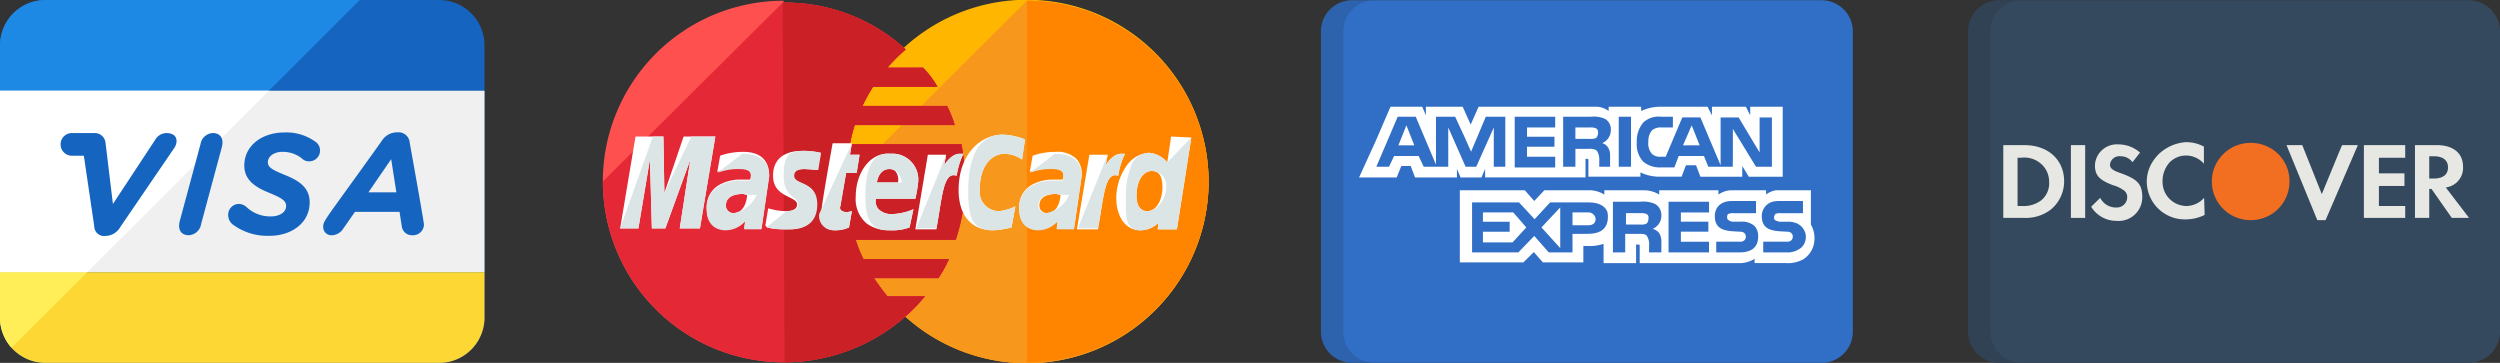 <svg xmlns="http://www.w3.org/2000/svg" width="282" height="40.934" viewBox="0 0 282 40.934">
  <rect x="0" y="0" width="282" height="40.934" fill="#333333" stroke="none"/>
  <g id="Group_1" data-name="Group 1" transform="translate(-16 -228.026)">
    <g id="_011-visa" data-name="011-visa" transform="translate(16 228)">
      <path id="Path" d="M54.653,35.817a5.121,5.121,0,0,1-5.124,5.117H5.124A5.12,5.12,0,0,1,0,35.817V5.117A5.121,5.121,0,0,1,5.124,0H49.529a5.121,5.121,0,0,1,5.124,5.117v30.7Z" transform="translate(0 0.027)" fill="#1565c0"/>
      <path id="Path-2" data-name="Path" d="M5.124,0A5.121,5.121,0,0,0,0,5.117v30.7a5.085,5.085,0,0,0,1.3,3.4L40.58,0Z" transform="translate(0 0.027)" fill="#1e88e5"/>
      <rect id="Rectangle" width="54.653" height="20.467" transform="translate(0 10.26)" fill="#f0f0f0"/>
      <path id="Path-3" data-name="Path" d="M54.653,5.117V0H0V5.117a5.12,5.12,0,0,0,5.124,5.117H49.529A5.12,5.12,0,0,0,54.653,5.117Z" transform="translate(0 30.727)" fill="#fdd835"/>
      <path id="Path-4" data-name="Path" d="M0,0V5.117a5.089,5.089,0,0,0,1.3,3.4L9.837,0Z" transform="translate(0 30.727)" fill="#ffee58"/>
      <path id="Path-5" data-name="Path" d="M0,0V20.467H9.837L30.333,0Z" transform="translate(0 10.26)" fill="#fff"/>
      <g id="Group" transform="translate(6.805 14.95)">
        <path id="Path-6" data-name="Path" d="M2.48,10.279a1.479,1.479,0,0,1-1.394,1.247c-.827,0-1.281-.6-1.005-1.619L2.415,1.247A1.479,1.479,0,0,1,3.808,0c.827,0,1.281.6,1.005,1.619Z" transform="translate(13.398 0.083)" fill="#1565c0"/>
        <path id="Path-7" data-name="Path" d="M6.533,8.288c0-.549-.406-.873-1.928-1.489-1.476-.6-2.789-1.393-2.789-3.06C1.815,1.426,3.89,0,6.322,0A5.561,5.561,0,0,1,9.774,1a1.194,1.194,0,0,1,.585,1.035A1.207,1.207,0,0,1,9.127,3.253a1.071,1.071,0,0,1-.681-.209,3.456,3.456,0,0,0-2.318-.86c-1.053,0-1.654.583-1.654,1.15,0,.6.453.859,1.993,1.49,1.556.631,2.722,1.409,2.722,3.058,0,2.38-2.122,3.773-4.505,3.773a6.547,6.547,0,0,1-4.2-1.3A1.351,1.351,0,0,1,0,9.323,1.214,1.214,0,0,1,1.216,8.06a1.344,1.344,0,0,1,.8.308A3.9,3.9,0,0,0,4.8,9.468C5.8,9.47,6.533,9,6.533,8.288Z" transform="translate(18.936 0.019)" fill="#1565c0"/>
        <path id="Shape" d="M10.083,11.608a1.149,1.149,0,0,1-1.216-.988L8.609,8.968H3.583l-1.3,1.863a1.6,1.6,0,0,1-1.264.778A.925.925,0,0,1,0,10.635c0-.5.1-.63,2.534-4.007C3.489,5.307,4.8,3.5,6.6.971A2.046,2.046,0,0,1,8.4,0,1.26,1.26,0,0,1,9.759,1.182l.053.293c1.015,5.65,1.552,8.74,1.552,8.935A1.229,1.229,0,0,1,10.083,11.608ZM7.666,3.028h0L5.1,6.767H8.251L7.666,3.028Z" transform="translate(29.653 0.003)" fill="#1565c0"/>
        <path id="Path-8" data-name="Path" d="M11.953,0a1.511,1.511,0,0,0-1.3.794L5.906,8,5.079,1.15A1.229,1.229,0,0,0,3.766,0H1.281a1.279,1.279,0,1,0,0,2.558H2.626L3.8,10.506a1.111,1.111,0,0,0,1.28,1.1,1.959,1.959,0,0,0,1.654-1L12.86,1.634a1.473,1.473,0,0,0,.227-.711C13.087.291,12.6,0,11.953,0Z" transform="translate(0.026 0.084)" fill="#1565c0"/>
      </g>
    </g>
    <g id="_012-american-express" data-name="012-american-express" transform="translate(165 228)">
      <path id="Path-9" data-name="Path" d="M60,37.39A3.526,3.526,0,0,1,56.453,40.9H3.547A3.526,3.526,0,0,1,0,37.39V3.505A3.526,3.526,0,0,1,3.547,0H56.453A3.526,3.526,0,0,1,60,3.505V37.39Z" transform="translate(0 0.052)" fill="#306fc5"/>
      <path id="Path-10" data-name="Path" d="M2.522,37.39V3.505A3.526,3.526,0,0,1,6.068,0H3.547A3.526,3.526,0,0,0,0,3.505V37.39A3.526,3.526,0,0,0,3.547,40.9H6.069A3.527,3.527,0,0,1,2.522,37.39Z" transform="translate(0 0.052)" fill="#202121" opacity="0.15"/>
      <g id="Group-2" data-name="Group" transform="translate(4.219 12.045)">
        <path id="Path-11" data-name="Path" d="M0,2.255H1.793L.9,0Z" transform="translate(4.522 2.117)" fill="#fff"/>
        <path id="Path-12" data-name="Path" d="M0,0V1.047H3.015V2.175H0V3.383H3.341L4.889,1.692,3.422,0Z" transform="translate(14.056 11.942)" fill="#fff"/>
        <path id="Path-13" data-name="Path" d="M.978,0,0,2.255H1.874Z" transform="translate(36.627 2.117)" fill="#fff"/>
        <path id="Path-14" data-name="Path" d="M2.119,4.59V0L0,2.255Z" transform="translate(20.656 11.378)" fill="#fff"/>
        <path id="Path-15" data-name="Path" d="M2.608.725A.82.82,0,0,0,1.711,0H0V1.45H1.793C2.282,1.45,2.608,1.208,2.608.725Z" transform="translate(24.16 11.942)" fill="#fff"/>
        <path id="Path-16" data-name="Path" d="M2.282,1.208A.625.625,0,0,0,2.526.644.447.447,0,0,0,2.282.081,1.6,1.6,0,0,0,1.63,0H0V1.289H1.63A1.6,1.6,0,0,0,2.282,1.208Z" transform="translate(30.19 12.023)" fill="#fff"/>
        <path id="Shape-2" data-name="Shape" d="M11.035,7.974H6.309L5.82,6.684H4.761l-.49,1.208-.029.081H0l.034-.081L1.908,3.785,3.539,0H7.123l.408.967V0h4.155l.9,2.013L13.479,0H26.6a2.367,2.367,0,0,1,1.548.483V0h3.668V.483A5.021,5.021,0,0,1,34.1,0H39.31l.49.967V0h3.829l.488.967V0h3.667V7.892H43.955l-.734-1.208V7.892H38.5L38.006,6.6h-1.14l-.489,1.288H33.932a4.937,4.937,0,0,1-2.2-.483v.483H25.865V6.121c0-.242,0-.242-.163-.242h-.163V7.972H14.213V7.007l-.408.967H11.443l-.408-.967v.966Zm23.06-6.846a2.556,2.556,0,0,0-2.037.644,3.25,3.25,0,0,0-.733,2.255A2.83,2.83,0,0,0,32.058,6.2a2.922,2.922,0,0,0,1.956.644h1.548l.489-1.288H38.9l.49,1.208h1.385l1.377,0V6.032l.008.008V2.5L44.77,6.765h1.793V1.209H45.176V5.154L42.814,1.209H40.777V6.6l-2.282-5.4H36.458L34.584,5.638h-.571a1.293,1.293,0,0,1-.978-.322,1.744,1.744,0,0,1-.407-1.369,1.891,1.891,0,0,1,.407-1.289,1.516,1.516,0,0,1,1.059-.322h1.3V1.128Zm-16.541,0V6.845h4.564V5.638H18.939V4.51h3.1V3.382h-3.1V2.336h3.179V1.128Zm11.734,0V6.765h1.385V1.128ZM24.4,4.752h1.467a1.673,1.673,0,0,1,.738.079.736.736,0,0,1,.239.162,1.9,1.9,0,0,1,.245,1.128v.644h1.222V5.638c0-.049,0-.095,0-.139V5.492a.013.013,0,0,0,0-.006V5.468a.055.055,0,0,1,0-.012,1.549,1.549,0,0,0-.289-.944.749.749,0,0,0-.08-.1l-.005,0a1.108,1.108,0,0,0-.517-.306,1.6,1.6,0,0,0,.975-1.486,1.355,1.355,0,0,0-.649-1.253,3.158,3.158,0,0,0-1.63-.241h-3.1V6.765H24.4V4.753Zm-9.209-2.41h0V6.765h1.3V1.128h-2.2l-1.63,3.865-.026.084L11.9,3.42,10.872,1.209l-.041-.081H8.671v5.4L6.39,1.128H4.353L1.943,6.765H3.375l.571-1.208H6.717l.57,1.208h2.77V2.336l1.956,4.43h1.2l1.9-4.247Z" transform="translate(0.088 0.023)" fill="#fff"/>
        <path id="Path-17" data-name="Path" d="M2.369,1.14a.432.432,0,0,0,.064-.086A.862.862,0,0,0,2.546.446.445.445,0,0,0,2.533.373c0-.006,0-.012,0-.019h0A.454.454,0,0,0,2.282.08,1.614,1.614,0,0,0,1.63,0H0V1.289H1.63a1.6,1.6,0,0,0,.652-.081.308.308,0,0,0,.067-.048h0Z" transform="translate(24.486 2.359)" fill="#fff"/>
        <path id="Shape-3" data-name="Shape" d="M19.882,8.216H16.215V6.04a4.974,4.974,0,0,1-1.874.242h-.408V8.134H9.37L8.349,6.97,7.17,8.134H0V0H7.333L8.393,1.208,9.534,0h4.889A3.249,3.249,0,0,1,16.3.483V0h4.4A3.308,3.308,0,0,1,22.49.483V0h6.682V.483A2.606,2.606,0,0,1,30.8,0h3.748V.482l0,0A2.33,2.33,0,0,1,35.674,0H39.6V.242l0,3.624a3.064,3.064,0,0,1,.407,1.53c0,.041,0,.089,0,.156l0,0c0,.028-.006.056-.01.084a2.707,2.707,0,0,1-1.293,2.172,3.554,3.554,0,0,1-1.956.4h-3.5V7.731a3.187,3.187,0,0,1-1.874.484H20.29V6.362c0-.241,0-.241-.245-.241h-.163V8.215ZM34.224,5.8V7.007h2.606a2.416,2.416,0,0,0,1.712-.563,1.636,1.636,0,0,0,.489-1.208,1.774,1.774,0,0,0-.025-.289,1.745,1.745,0,0,0-1.14-1.273,2.564,2.564,0,0,0-.871-.13h-.733a1.054,1.054,0,0,1-.489-.08c-.256-.084-.327-.17-.327-.4a.611.611,0,0,1,.164-.4,1.223,1.223,0,0,1,.57-.08h2.526V1.209H36.016a3.037,3.037,0,0,0-.419.029A1.66,1.66,0,0,0,34.061,2.9c0,1.625,1.283,1.691,2.524,1.754l.328.018a.67.67,0,0,1,.489.161.578.578,0,0,1,0,.8.692.692,0,0,1-.571.161H34.224Zm-5.3,0V7.007h2.608c1.405,0,2.118-.6,2.118-1.771a1.628,1.628,0,0,0-.407-1.209A2.09,2.09,0,0,0,31.7,3.543h-.734a1.057,1.057,0,0,1-.489-.08c-.16-.079-.326-.161-.326-.4,0-.158,0-.322.163-.4a1.226,1.226,0,0,1,.571-.08h2.526V1.209H30.72c-1.442,0-1.956.874-1.956,1.691,0,1.626,1.283,1.691,2.524,1.754l.328.018a.71.71,0,0,1,.49.161.581.581,0,0,1,0,.8.694.694,0,0,1-.571.161H28.927Zm-5.378-4.51V7.007h4.563V5.8H24.935V4.671h3.1V3.543h-3.1V2.5h3.178V1.289ZM18.661,4.913h1.466c.491,0,.815,0,.977.241a1.767,1.767,0,0,1,.245,1.128v.725h1.385V5.88a1.829,1.829,0,0,0-.244-1.048,1.4,1.4,0,0,0-.733-.482,1.606,1.606,0,0,0,.977-1.531A1.432,1.432,0,0,0,22,1.53a3.317,3.317,0,0,0-1.63-.241h-3.1V7.007h1.385V4.914ZM8.474,5.235h0l1.558,1.77h2.678V4.913h1.63c1.014,0,2.363-.2,2.363-1.933a2.315,2.315,0,0,0-.068-.563C16.343,1.722,15.626,1.37,14.5,1.37H10.185L8.474,3.222l-.041.042-.3-.329L6.682,1.37h-5.3V7.007H6.6L8.393,5.154l.076.086,0,0Z" transform="translate(11.449 9.445)" fill="#fff"/>
      </g>
    </g>
    <g id="_013-mastercard" data-name="013-mastercard" transform="translate(84 228)">
      <path id="Path-18" data-name="Path" d="M41,20.392a20.5,20.5,0,0,1-41,0H0a20.5,20.5,0,0,1,41,0Z" transform="translate(27.333 0.108)" fill="#ffb600"/>
      <path id="Path-19" data-name="Path" d="M20.5,0A20.5,20.5,0,0,1,41,20.392h0a20.5,20.5,0,0,1-41,0" transform="translate(27.333 0.108)" fill="#f7981d"/>
      <path id="Path-20" data-name="Path" d="M0,0A20.5,20.5,0,0,1,20.5,20.392h0A20.43,20.43,0,0,1,0,40.784" transform="translate(47.833 0.108)" fill="#ff8500"/>
      <path id="Path-21" data-name="Path" d="M20.283,0A20.392,20.392,0,0,0,20.5,40.784,20.8,20.8,0,0,0,34.275,35.5h0a19.432,19.432,0,0,0,2.061-2.158h-4.23a24.9,24.9,0,0,1-1.519-2.05h7.267a13.8,13.8,0,0,0,1.193-2.158H29.394a12.82,12.82,0,0,1-.868-2.158h11.28A21.322,21.322,0,0,0,40.892,20.5a27.708,27.708,0,0,0-.434-4.316H27.876a15.706,15.706,0,0,1,.542-2.158H39.7a12.82,12.82,0,0,0-.868-2.158H29.286a21.363,21.363,0,0,1,1.193-2.158h7.267a10.265,10.265,0,0,0-1.627-2.158H32.106A18.439,18.439,0,0,1,34.167,5.5,20.074,20.074,0,0,0,20.392.216C20.392,0,20.392,0,20.283,0Z" transform="translate(0 0.108)" fill="#ff5050"/>
      <path id="Path-22" data-name="Path" d="M0,20.176A20.43,20.43,0,0,0,20.5,40.568a20.8,20.8,0,0,0,13.775-5.287h0a19.432,19.432,0,0,0,2.061-2.158h-4.23a24.9,24.9,0,0,1-1.519-2.05h7.267a13.8,13.8,0,0,0,1.193-2.158H29.394a12.82,12.82,0,0,1-.868-2.158h11.28a21.322,21.322,0,0,0,1.085-6.474,27.708,27.708,0,0,0-.434-4.316H27.876a15.706,15.706,0,0,1,.542-2.158H39.7a12.82,12.82,0,0,0-.868-2.158H29.286a21.363,21.363,0,0,1,1.193-2.158h7.267a10.265,10.265,0,0,0-1.627-2.158H32.106a18.439,18.439,0,0,1,2.061-2.05A20.074,20.074,0,0,0,20.392,0h-.108" transform="translate(0 0.324)" fill="#e52836"/>
      <path id="Path-23" data-name="Path" d="M.217,40.568a20.8,20.8,0,0,0,13.775-5.287h0a19.432,19.432,0,0,0,2.061-2.158h-4.23a24.9,24.9,0,0,1-1.519-2.05h7.267a13.8,13.8,0,0,0,1.193-2.158H9.111a12.82,12.82,0,0,1-.868-2.158h11.28a21.322,21.322,0,0,0,1.085-6.474,27.708,27.708,0,0,0-.434-4.316H7.593a15.706,15.706,0,0,1,.542-2.158h11.28a12.82,12.82,0,0,0-.868-2.158H9A21.363,21.363,0,0,1,10.2,9.495h7.267a10.265,10.265,0,0,0-1.627-2.158H11.823a18.439,18.439,0,0,1,2.061-2.05A20.074,20.074,0,0,0,.108,0H0" transform="translate(20.283 0.324)" fill="#cb2026"/>
      <g id="Group-3" data-name="Group" transform="translate(1.898 15.105)">
        <path id="Path-24" data-name="Path" d="M3.146,9.495l.325-1.834a4.72,4.72,0,0,1-.542.108c-.759,0-.868-.432-.759-.647L2.82,3.345H4.013l.325-2.05H3.254L3.471,0H1.3S0,7.121,0,7.984A1.624,1.624,0,0,0,1.735,9.818,3.344,3.344,0,0,0,3.146,9.495Z" transform="translate(22.724 1.079)" fill="#fff"/>
        <path id="Shape-4" data-name="Shape" d="M3.8,8.645A4.2,4.2,0,0,1,1.247,7.89,3.6,3.6,0,0,1,0,4.869C0,2.139,1.589,0,3.618,0c.095,0,.191,0,.287.014A2.916,2.916,0,0,1,7.051,3.143a14.078,14.078,0,0,1-.326,1.942H2.278A1.427,1.427,0,0,0,2.51,6.2a2.078,2.078,0,0,0,1.72.611,6.572,6.572,0,0,0,2.278-.54l-.434,2.05A5.792,5.792,0,0,1,3.8,8.645Zm0-6.906c-1.238,0-1.41,1.5-1.41,1.511H4.773c0-.009,0-.025,0-.049A1.54,1.54,0,0,0,4.5,2.012.918.918,0,0,0,3.8,1.74Z" transform="translate(26.628 2.252)" fill="#fff"/>
        <path id="Path-25" data-name="Path" d="M5.966,10.466,6.4,8.092a5.351,5.351,0,0,1-1.844.539A2.189,2.189,0,0,1,2.386,6.15c0-2.589,1.3-3.992,2.82-3.992a3.634,3.634,0,0,1,1.952.647L7.484.539A7.66,7.66,0,0,0,4.989,0C2.495,0,0,2.158,0,6.258c0,2.7,1.3,4.532,3.9,4.532A9.781,9.781,0,0,0,5.966,10.466Z" transform="translate(38.234 0.108)" fill="#fff"/>
        <path id="Shape-5" data-name="Shape" d="M2.061,8.74C1.717,8.74,0,8.625,0,6.366A2.871,2.871,0,0,1,1.261,3.817a4.844,4.844,0,0,1,2.644-.688h.976s.109-.112.109-.54c0-.664-.678-.755-1.41-.755a6.474,6.474,0,0,0-2.386.432L1.518.432A7.841,7.841,0,0,1,4.122,0C6.038,0,7.051.933,7.051,2.7L6.182,8.632H4.23l.109-.863c-.024,0-.07.043-.145.112A2.971,2.971,0,0,1,2.061,8.74ZM4.122,4.748c-1.7,0-1.953.811-1.953,1.294a.841.841,0,0,0,.868.864c1.261,0,1.519-1.617,1.519-2.05A1.939,1.939,0,0,1,4.122,4.748Z" transform="translate(9.816 2.05)" fill="#fff"/>
        <path id="Path-26" data-name="Path" d="M2.495,8.847c.542,0,3.254.108,3.254-2.805,0-2.7-2.6-2.158-2.6-3.237,0-.539.434-.755,1.193-.755.325,0,1.519.108,1.519.108L6.183.216A8.28,8.28,0,0,0,4.122,0C2.495,0,.868.647.868,2.805c0,2.482,2.712,2.266,2.712,3.237,0,.647-.759.755-1.3.755A7.127,7.127,0,0,1,.325,6.474L0,8.416C.108,8.632.651,8.847,2.495,8.847Z" transform="translate(16.433 1.942)" fill="#fff"/>
        <path id="Shape-6" data-name="Shape" d="M2.712,10.574C.849,10.574,0,8.728,0,7.013A6.273,6.273,0,0,1,1.112,3.372,3.293,3.293,0,0,1,3.688,1.834a3.029,3.029,0,0,1,2.06,1.079L6.182,0,8.46.108,6.834,10.466H4.664l.108-.753,0,0A2.937,2.937,0,0,1,2.712,10.574Zm1.3-6.69c-1.022,0-1.735,1.154-1.735,2.805,0,1.081.446,1.726,1.193,1.726,1.127,0,1.735-1.39,1.735-2.7C5.206,4.484,4.816,3.884,4.013,3.884Z" transform="translate(56.022 0.324)" fill="#fff"/>
        <path id="Path-27" data-name="Path" d="M2.061,10.358l1.3-7.768.217,7.768H5.1l2.82-7.768L6.725,10.358H9L10.738,0H7.159L4.989,6.366,4.881,0H1.735L0,10.358Z" transform="translate(0.054 0.324)" fill="#fff"/>
        <path id="Path-28" data-name="Path" d="M2.386,8.416c.651-3.561.759-6.474,2.278-5.934A8.437,8.437,0,0,1,5.423,0H4.989C4.013,0,3.254,1.295,3.254,1.295L3.471.108H1.41L0,8.524H2.386Z" transform="translate(33.353 2.266)" fill="#fff"/>
        <path id="Shape-7" data-name="Shape" d="M2.061,8.74C1.717,8.74,0,8.625,0,6.366A2.871,2.871,0,0,1,1.261,3.817a4.844,4.844,0,0,1,2.644-.688h.976s.109-.112.109-.54c0-.664-.678-.755-1.41-.755a6.474,6.474,0,0,0-2.386.432L1.518.432A7.841,7.841,0,0,1,4.122,0,3.1,3.1,0,0,1,6.447.78a2.508,2.508,0,0,1,.6,1.917L6.182,8.632H4.23l.109-.863c-.024,0-.07.043-.145.112A2.971,2.971,0,0,1,2.061,8.74ZM4.23,4.748c-1.7,0-1.952.811-1.952,1.294a.841.841,0,0,0,.868.864c1.261,0,1.518-1.617,1.518-2.05C4.556,4.856,4.556,4.856,4.23,4.748Z" transform="translate(45.067 2.05)" fill="#fff"/>
        <path id="Path-29" data-name="Path" d="M2.386,8.416c.651-3.561.759-6.474,2.278-5.934A8.437,8.437,0,0,1,5.423,0H4.989C4.013,0,3.254,1.295,3.254,1.295L3.471.108H1.41L0,8.524H2.386Z" transform="translate(51.575 2.266)" fill="#fff"/>
      </g>
      <g id="Group-4" data-name="Group" transform="translate(1.898 15.105)">
        <path id="Path-30" data-name="Path" d="M0,7.984A1.624,1.624,0,0,0,1.735,9.818a4.147,4.147,0,0,0,1.627-.324l.325-1.834a4.72,4.72,0,0,1-.542.108c-.759,0-.868-.432-.759-.647l.651-3.776H4.23l.325-2.05H3.471L3.688,0" transform="translate(22.507 1.079)" fill="#dce5e5"/>
        <path id="Shape-8" data-name="Shape" d="M2.712,8.645C1.084,8.645,0,8,0,4.869,0,1.593.83,0,2.539,0c.091,0,.185,0,.281.014A2.916,2.916,0,0,1,5.965,3.143,14.126,14.126,0,0,1,5.64,5.085H1.193A1.427,1.427,0,0,0,1.425,6.2a2.078,2.078,0,0,0,1.72.611,6.572,6.572,0,0,0,2.278-.54L4.99,8.321A5.792,5.792,0,0,1,2.712,8.645Zm0-6.906c-1.238,0-1.41,1.5-1.41,1.511H4.122a2.175,2.175,0,0,0-.494-1.123A1.21,1.21,0,0,0,2.712,1.74Z" transform="translate(27.713 2.252)" fill="#dce5e5"/>
        <path id="Path-31" data-name="Path" d="M4.881,10.466l.434-2.374a5.351,5.351,0,0,1-1.844.539A2.189,2.189,0,0,1,1.3,6.15c0-2.589,1.3-3.992,2.82-3.992a3.634,3.634,0,0,1,1.952.647L6.4.539A7.66,7.66,0,0,0,3.9,0C1.41,0,0,2.158,0,6.258c0,2.7.217,4.532,2.82,4.532A9.781,9.781,0,0,0,4.881,10.466Z" transform="translate(39.319 0.108)" fill="#dce5e5"/>
        <path id="Shape-9" data-name="Shape" d="M2.061,8.632C1.717,8.632,0,8.517,0,6.258A2.871,2.871,0,0,1,1.261,3.709a4.844,4.844,0,0,1,2.644-.688h.976s.109-.112.109-.54c0-.664-.678-.755-1.41-.755a6.46,6.46,0,0,0-2.386.432L4.013,0C6.029,0,7.051.871,7.051,2.589L6.182,8.524H4.23l.109-.863c-.024,0-.07.043-.145.112A2.971,2.971,0,0,1,2.061,8.632Zm2.061-4.1c-1.7,0-1.953.811-1.953,1.3a.841.841,0,0,0,.868.863,3.563,3.563,0,0,0,2.6-2.05H5.614a8.147,8.147,0,0,1-1.492-.109Z" transform="translate(9.816 2.266)" fill="#dce5e5"/>
        <path id="Path-32" data-name="Path" d="M0,8.632a9.226,9.226,0,0,0,2.495.216c.542,0,3.254.108,3.254-2.805,0-2.7-2.6-2.158-2.6-3.237,0-.539.434-.755,1.193-.755.325,0,1.519.108,1.519.108L6.183.216A8.28,8.28,0,0,0,4.122,0C2.495,0,1.952.647,1.952,2.805c0,2.482,1.627,2.266,1.627,3.237,0,.647-.759.755-1.3.755" transform="translate(16.541 1.942)" fill="#dce5e5"/>
        <path id="Shape-10" data-name="Shape" d="M1.635,10.466a1.488,1.488,0,0,1-1.116-.391C-.021,9.529-.009,8.5,0,7.4c0-.165,0-.331,0-.5A9.475,9.475,0,0,1,.577,3.264,2.172,2.172,0,0,1,2.611,1.726,3.026,3.026,0,0,1,4.672,2.805L7.384,0,5.756,10.358H3.587l.108-.752,0,0A2.935,2.935,0,0,1,1.635,10.466Zm1.3-6.69C1.915,3.776,1.2,4.93,1.2,6.582c0,1.081.446,1.726,1.193,1.726,1.168,0,2.169-1.483,2.169-2.7A1.659,1.659,0,0,0,2.937,3.776Z" transform="translate(57.099 0.432)" fill="#dce5e5"/>
        <path id="Path-33" data-name="Path" d="M2.061,10.358l1.3-7.768.217,7.768H5.1l2.82-7.768L6.725,10.358H9L10.738,0H8.026L4.989,6.366,4.881,0H3.688L0,10.358Z" transform="translate(0.054 0.324)" fill="#dce5e5"/>
        <path id="Path-34" data-name="Path" d="M0,8.416H2.278c.651-3.561.759-6.474,2.278-5.934A8.437,8.437,0,0,1,5.315,0H4.881C3.9,0,3.146,1.295,3.146,1.295L3.362.108" transform="translate(33.462 2.266)" fill="#dce5e5"/>
        <path id="Shape-11" data-name="Shape" d="M2.061,8.632C1.717,8.632,0,8.517,0,6.258A2.871,2.871,0,0,1,1.261,3.709a4.844,4.844,0,0,1,2.644-.688h.976s.109-.112.109-.54c0-.664-.678-.755-1.41-.755a6.46,6.46,0,0,0-2.386.432L4.013,0C6.029,0,7.051.871,7.051,2.589L6.182,8.524H4.23l.109-.863c-.024,0-.07.043-.145.112A2.971,2.971,0,0,1,2.061,8.632Zm2.061-4.1c-1.7,0-1.953.811-1.953,1.3a.841.841,0,0,0,.868.863,3.563,3.563,0,0,0,2.6-2.05H5.616A9.031,9.031,0,0,1,4.122,4.531Z" transform="translate(45.067 2.266)" fill="#dce5e5"/>
        <path id="Path-35" data-name="Path" d="M0,8.416H2.278c.651-3.561.759-6.474,2.278-5.934A8.437,8.437,0,0,1,5.315,0H4.881C3.9,0,3.146,1.295,3.146,1.295L3.362.108" transform="translate(51.684 2.266)" fill="#dce5e5"/>
      </g>
    </g>
    <g id="_014-discover" data-name="014-discover" transform="translate(238 228)">
      <path id="Path-36" data-name="Path" d="M60,37.39A3.526,3.526,0,0,1,56.453,40.9H3.547A3.526,3.526,0,0,1,0,37.39V3.505A3.526,3.526,0,0,1,3.547,0H56.453A3.526,3.526,0,0,1,60,3.505V37.39Z" transform="translate(0 0.052)" fill="#34495e"/>
      <path id="Path-37" data-name="Path" d="M2.522,37.39V3.505A3.526,3.526,0,0,1,6.068,0H3.547A3.526,3.526,0,0,0,0,3.505V37.39A3.526,3.526,0,0,0,3.547,40.9H6.069A3.527,3.527,0,0,1,2.522,37.39Z" transform="translate(0 0.052)" fill="#202121" opacity="0.15"/>
      <path id="Path-38" data-name="Path" d="M8.812,4.332A4.285,4.285,0,0,0,7.542,1.256,4.387,4.387,0,0,0,4.423,0H4.406a4.355,4.355,0,1,0,0,8.71A4.351,4.351,0,0,0,8.813,4.355C8.813,4.347,8.812,4.34,8.812,4.332Z" transform="translate(27.444 16.145)" fill="#f26e21"/>
      <g id="Group-5" data-name="Group" transform="translate(3.867 15.983)">
        <path id="Path-39" data-name="Path" d="M6.469,6.281a2.721,2.721,0,0,1-1.921.92A2.72,2.72,0,0,1,1.78,4.355,3.14,3.14,0,0,1,2.61,2.244h0a2.6,2.6,0,0,1,1.8-.736,2.684,2.684,0,0,1,2.033.921V.5A4.3,4.3,0,0,0,4.407,0,4.939,4.939,0,0,0,1.535,1.182h0a4.212,4.212,0,0,0-.622.672A4.191,4.191,0,0,0,0,4.439,4.282,4.282,0,0,0,4.407,8.71h.085a4.839,4.839,0,0,0,2.034-.5L6.469,6.281c-.029.028.028.055,0,.081Z" transform="translate(16.289 0.078)" fill="#e7e8e3"/>
        <path id="Path-40" data-name="Path" d="M5.9.865h0L3.983,5.528,1.779,0H0L3.474,8.459h.932L8.05,0H6.271Z" transform="translate(32.051 0.413)" fill="#e7e8e3"/>
        <path id="Path-41" data-name="Path" d="M0,3.685V8.208H4.661V6.867H1.695V4.607H4.576V3.183H1.695V1.424H4.661V0H0Z" transform="translate(40.779 0.413)" fill="#e7e8e3"/>
        <path id="Shape-12" data-name="Shape" d="M2.373,8.208H0V0H2.373C5.06,0,6.864,1.649,6.864,4.1A4.133,4.133,0,0,1,5.339,7.286,4.623,4.623,0,0,1,2.373,8.208ZM1.61,1.424V6.868h.508a3.29,3.29,0,0,0,2.2-.67A2.5,2.5,0,0,0,5.17,4.1a2.665,2.665,0,0,0-.932-2.011,2.871,2.871,0,0,0-2.2-.67Z" transform="translate(0.104 0.413)" fill="#e7e8e3"/>
        <rect id="Rectangle-2" data-name="Rectangle" width="1.61" height="8.208" transform="translate(7.731 0.412)" fill="#e7e8e3"/>
        <path id="Path-42" data-name="Path" d="M3.39,3.266c-1.017-.335-1.271-.586-1.271-1A1.069,1.069,0,0,1,3.305,1.34a1.646,1.646,0,0,1,1.356.67L5.509.921A3.716,3.716,0,0,0,3.051,0,2.475,2.475,0,0,0,.424,2.345c0,1.173.509,1.675,2.034,2.261a3.312,3.312,0,0,1,1.1.5.92.92,0,0,1,.508.837A1.175,1.175,0,0,1,2.8,7.118,1.978,1.978,0,0,1,1.017,6.03L0,7.035A3.333,3.333,0,0,0,2.882,8.626a2.658,2.658,0,0,0,2.88-2.68C5.762,4.522,5.254,3.936,3.39,3.266Z" transform="translate(10.018 0.33)" fill="#e7e8e3"/>
        <path id="Shape-13" data-name="Shape" d="M1.61,8.209H0V0H2.458C4.315,0,5.423.908,5.423,2.429A2.221,2.221,0,0,1,3.475,4.774L6.1,8.206l-1.948,0L1.865,4.941H1.61V8.208Zm0-6.953V3.768h.509c1.038,0,1.61-.446,1.61-1.256s-.572-1.256-1.61-1.256Z" transform="translate(46.541 0.413)" fill="#e7e8e3"/>
      </g>
    </g>
  </g>
</svg>
